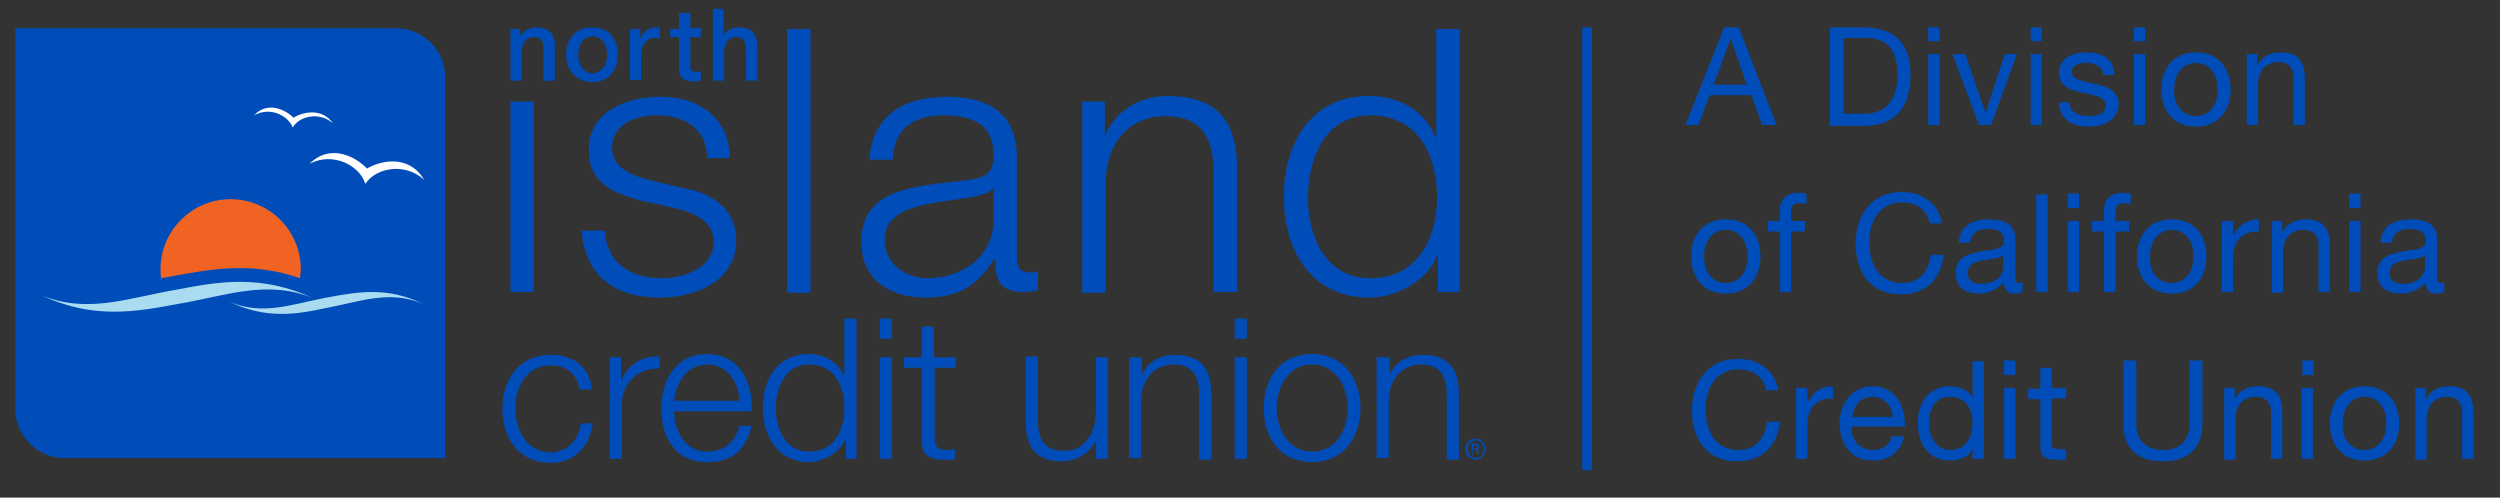 <?xml version="1.0" encoding="utf-8"?>
<!-- Generator: Adobe Illustrator 25.2.3, SVG Export Plug-In . SVG Version: 6.00 Build 0)  -->
<svg version="1.1" id="Layer_1" xmlns="http://www.w3.org/2000/svg" xmlns:xlink="http://www.w3.org/1999/xlink" x="0px" y="0px"
	 viewBox="0 0 310 61.7" style="enable-background:new 0 0 310 61.7;" xml:space="preserve">
<rect x="0" y="0" width="310" height="61.7" fill="#333333" stroke="none"/>
<style type="text/css">
	.st0{fill:#004DBA;}
	.st1{fill:#FFFFFF;}
	.st2{fill:#F16322;}
	.st3{fill:#AADCF1;}
</style>
<g>
	<g>
		<path class="st0" d="M213.8,3.4h1.8l4.7,12.1h-1.8l-1.3-3.7H212l-1.4,3.7H209L213.8,3.4z M212.5,10.5h4.1l-2-5.7h0L212.5,10.5z"/>
		<path class="st0" d="M226.9,3.4h4.2c3.7,0,5.8,1.9,5.8,5.8c0,4.1-1.8,6.4-5.8,6.4h-4.2V3.4z M228.5,14.1h2.7
			c1.1,0,4.1-0.3,4.1-4.8c0-2.9-1.1-4.6-4-4.6h-2.7V14.1z"/>
		<path class="st0" d="M240.5,5.1h-1.4V3.4h1.4V5.1z M239.1,6.7h1.4v8.8h-1.4V6.7z"/>
		<path class="st0" d="M246.9,15.5h-1.5l-3.3-8.8h1.6l2.5,7.3h0l2.4-7.3h1.5L246.9,15.5z"/>
		<path class="st0" d="M253.2,5.1h-1.4V3.4h1.4V5.1z M251.8,6.7h1.4v8.8h-1.4V6.7z"/>
		<path class="st0" d="M256.6,12.7c0.1,1.3,1.2,1.7,2.4,1.7c0.9,0,2.1-0.2,2.1-1.3c0-1.1-1.4-1.3-2.9-1.6c-1.4-0.3-2.9-0.8-2.9-2.5
			c0-1.8,1.8-2.5,3.3-2.5c1.9,0,3.5,0.6,3.6,2.8h-1.4c-0.1-1.1-1.1-1.5-2-1.5c-0.9,0-1.9,0.2-1.9,1.1c0,1,1.5,1.2,2.9,1.5
			c1.4,0.3,2.9,0.8,2.9,2.5c0,2.1-2,2.8-3.7,2.8c-2,0-3.6-0.8-3.7-3H256.6z"/>
		<path class="st0" d="M266,5.1h-1.4V3.4h1.4V5.1z M264.6,6.7h1.4v8.8h-1.4V6.7z"/>
		<path class="st0" d="M272.3,6.5c2.8,0,4.3,2,4.3,4.6c0,2.6-1.5,4.6-4.3,4.6c-2.8,0-4.3-2-4.3-4.6C268,8.5,269.5,6.5,272.3,6.5z
			 M272.3,14.4c1.5,0,2.7-1.2,2.7-3.3c0-2.1-1.2-3.3-2.7-3.3c-1.5,0-2.7,1.2-2.7,3.3C269.5,13.2,270.8,14.4,272.3,14.4z"/>
		<path class="st0" d="M278.5,6.7h1.4v1.4h0c0.6-1.1,1.6-1.6,2.9-1.6c2.3,0,3,1.3,3,3.2v5.8h-1.4V9.5c0-1.1-0.7-1.8-1.8-1.8
			c-1.8,0-2.6,1.2-2.6,2.8v5h-1.4V6.7z"/>
		<path class="st0" d="M214,27.2c2.8,0,4.3,2,4.3,4.6c0,2.6-1.5,4.6-4.3,4.6c-2.8,0-4.3-2-4.3-4.6C209.7,29.2,211.2,27.2,214,27.2z
			 M214,35.1c1.5,0,2.7-1.2,2.7-3.3c0-2.1-1.2-3.3-2.7-3.3c-1.5,0-2.7,1.2-2.7,3.3C211.3,33.9,212.5,35.1,214,35.1z"/>
		<path class="st0" d="M220.7,28.7h-1.5v-1.3h1.5v-1.3c0-1.4,0.8-2.2,2.4-2.2c0.3,0,0.7,0.1,0.9,0.1v1.3c-0.3-0.1-0.6-0.1-0.8-0.1
			c-0.7,0-1.1,0.2-1.1,1v1.2h1.7v1.3h-1.7v7.5h-1.4V28.7z"/>
		<path class="st0" d="M239.3,27.7c-0.3-1.7-1.7-2.6-3.4-2.6c-2.9,0-4.1,2.4-4.1,4.9c0,2.8,1.2,5.1,4.1,5.1c2.1,0,3.3-1.5,3.5-3.5
			h1.6c-0.3,3-2.2,4.9-5.3,4.9c-3.8,0-5.6-2.8-5.6-6.3c0-3.5,2-6.4,5.7-6.4c2.5,0,4.6,1.4,5,3.9H239.3z"/>
		<path class="st0" d="M250.7,36.2c-0.3,0.2-0.6,0.2-1,0.2c-0.7,0-1.2-0.4-1.2-1.4c-0.8,0.9-1.9,1.4-3.1,1.4c-1.6,0-2.9-0.7-2.9-2.5
			c0-2,1.5-2.4,3-2.7c1.6-0.3,3-0.2,3-1.3c0-1.3-1-1.5-2-1.5c-1.2,0-2.1,0.4-2.2,1.7h-1.4c0.1-2.2,1.8-2.9,3.7-2.9
			c1.6,0,3.3,0.4,3.3,2.4v4.5c0,0.7,0,1,0.5,1c0.1,0,0.3,0,0.4-0.1V36.2z M248.4,31.7c-0.6,0.4-1.6,0.4-2.6,0.6
			c-1,0.2-1.8,0.5-1.8,1.6c0,1,0.8,1.3,1.7,1.3c1.9,0,2.7-1.2,2.7-2V31.7z"/>
		<path class="st0" d="M252.5,24.1h1.4v12.1h-1.4V24.1z"/>
		<path class="st0" d="M257.8,25.8h-1.4v-1.8h1.4V25.8z M256.4,27.4h1.4v8.8h-1.4V27.4z"/>
		<path class="st0" d="M260.9,28.7h-1.5v-1.3h1.5v-1.3c0-1.4,0.8-2.2,2.4-2.2c0.3,0,0.7,0.1,0.9,0.1v1.3c-0.3-0.1-0.6-0.1-0.8-0.1
			c-0.7,0-1.1,0.2-1.1,1v1.2h1.7v1.3h-1.7v7.5h-1.4V28.7z"/>
		<path class="st0" d="M269.3,27.2c2.8,0,4.3,2,4.3,4.6c0,2.6-1.5,4.6-4.3,4.6c-2.8,0-4.3-2-4.3-4.6C265,29.2,266.5,27.2,269.3,27.2
			z M269.3,35.1c1.5,0,2.7-1.2,2.7-3.3c0-2.1-1.2-3.3-2.7-3.3c-1.5,0-2.7,1.2-2.7,3.3C266.5,33.9,267.7,35.1,269.3,35.1z"/>
		<path class="st0" d="M275.5,27.4h1.4v1.9h0c0.7-1.4,1.7-2.1,3.2-2.1v1.5c-2.3,0-3.2,1.3-3.2,3.6v3.9h-1.4V27.4z"/>
		<path class="st0" d="M281.6,27.4h1.4v1.4h0c0.6-1.1,1.6-1.6,2.9-1.6c2.3,0,3,1.3,3,3.2v5.8h-1.4v-5.9c0-1.1-0.7-1.8-1.8-1.8
			c-1.8,0-2.6,1.2-2.6,2.8v5h-1.4V27.4z"/>
		<path class="st0" d="M292.7,25.8h-1.4v-1.8h1.4V25.8z M291.3,27.4h1.4v8.8h-1.4V27.4z"/>
		<path class="st0" d="M303,36.2c-0.3,0.2-0.6,0.2-1,0.2c-0.7,0-1.2-0.4-1.2-1.4c-0.8,0.9-1.9,1.4-3.1,1.4c-1.6,0-2.9-0.7-2.9-2.5
			c0-2,1.5-2.4,3-2.7c1.6-0.3,3-0.2,3-1.3c0-1.3-1-1.5-2-1.5c-1.2,0-2.1,0.4-2.2,1.7h-1.4c0.1-2.2,1.8-2.9,3.7-2.9
			c1.6,0,3.3,0.4,3.3,2.4v4.5c0,0.7,0,1,0.5,1c0.1,0,0.3,0,0.4-0.1V36.2z M300.7,31.7c-0.6,0.4-1.6,0.4-2.6,0.6
			c-1,0.2-1.8,0.5-1.8,1.6c0,1,0.8,1.3,1.7,1.3c1.9,0,2.7-1.2,2.7-2V31.7z"/>
		<path class="st0" d="M219,48.4c-0.3-1.7-1.7-2.6-3.4-2.6c-2.9,0-4.1,2.4-4.1,4.9c0,2.8,1.2,5.1,4.1,5.1c2.1,0,3.3-1.5,3.5-3.5h1.6
			c-0.3,3-2.2,4.9-5.3,4.9c-3.8,0-5.6-2.8-5.6-6.3c0-3.5,2-6.4,5.7-6.4c2.5,0,4.6,1.4,5,3.9H219z"/>
		<path class="st0" d="M222.7,48.1h1.4V50h0c0.7-1.4,1.7-2.1,3.2-2.1v1.5c-2.3,0-3.2,1.3-3.2,3.6v3.9h-1.4V48.1z"/>
		<path class="st0" d="M236.1,54.1c-0.4,1.9-1.8,3-3.8,3c-2.8,0-4.1-1.9-4.2-4.6c0-2.6,1.7-4.6,4.1-4.6c3.1,0,4.1,2.9,4,5h-6.6
			c-0.1,1.5,0.8,2.9,2.7,2.9c1.2,0,2-0.6,2.3-1.7H236.1z M234.7,51.7c-0.1-1.4-1.1-2.5-2.5-2.5c-1.5,0-2.4,1.1-2.5,2.5H234.7z"/>
		<path class="st0" d="M246,56.9h-1.4v-1.2h0c-0.5,1-1.6,1.4-2.8,1.4c-2.7,0-4-2.1-4-4.6c0-2.5,1.3-4.6,4-4.6c0.9,0,2.2,0.3,2.8,1.4
			h0v-4.5h1.4V56.9z M241.9,55.8c1.9,0,2.7-1.7,2.7-3.3c0-1.7-0.8-3.3-2.8-3.3c-2,0-2.6,1.7-2.6,3.4
			C239.2,54.2,240.1,55.8,241.9,55.8z"/>
		<path class="st0" d="M249.9,46.5h-1.4v-1.8h1.4V46.5z M248.5,48.1h1.4v8.8h-1.4V48.1z"/>
		<path class="st0" d="M254.4,48.1h1.8v1.3h-1.8v5.5c0,0.7,0.2,0.8,1.1,0.8h0.7v1.3h-1.1c-1.5,0-2.1-0.3-2.1-1.9v-5.6h-1.5v-1.3h1.5
			v-2.6h1.4V48.1z"/>
		<path class="st0" d="M273.1,52.5c0,3.1-1.8,4.7-4.8,4.7c-3.1,0-5-1.4-5-4.7v-7.8h1.6v7.8c0,2.1,1.2,3.3,3.4,3.3
			c2,0,3.2-1.2,3.2-3.3v-7.8h1.6V52.5z"/>
		<path class="st0" d="M275.7,48.1h1.4v1.4h0c0.6-1.1,1.6-1.6,2.9-1.6c2.3,0,3,1.3,3,3.2v5.8h-1.4v-5.9c0-1.1-0.7-1.8-1.8-1.8
			c-1.8,0-2.6,1.2-2.6,2.8v5h-1.4V48.1z"/>
		<path class="st0" d="M286.9,46.5h-1.4v-1.8h1.4V46.5z M285.4,48.1h1.4v8.8h-1.4V48.1z"/>
		<path class="st0" d="M293.2,47.9c2.8,0,4.3,2,4.3,4.6c0,2.6-1.5,4.6-4.3,4.6c-2.8,0-4.3-2-4.3-4.6
			C288.9,49.9,290.4,47.9,293.2,47.9z M293.2,55.8c1.5,0,2.7-1.2,2.7-3.3c0-2.1-1.2-3.3-2.7-3.3s-2.7,1.2-2.7,3.3
			C290.4,54.6,291.6,55.8,293.2,55.8z"/>
		<path class="st0" d="M299.4,48.1h1.4v1.4h0c0.6-1.1,1.6-1.6,2.9-1.6c2.3,0,3,1.3,3,3.2v5.8h-1.4v-5.9c0-1.1-0.7-1.8-1.8-1.8
			c-1.8,0-2.6,1.2-2.6,2.8v5h-1.4V48.1z"/>
	</g>
	<rect x="196.2" y="3.4" class="st0" width="1.2" height="54.9"/>
	<g>
		<path class="st0" d="M63.3,12.6h2.9v23.6h-2.9V12.6z"/>
		<path class="st0" d="M87.7,19.5c-0.1-3.6-2.9-5.2-6.2-5.2c-2.6,0-5.6,1-5.6,4.1c0,2.6,2.9,3.5,4.9,4l3.8,0.9
			c3.3,0.5,6.7,2.4,6.7,6.5c0,5.1-5.1,7.1-9.5,7.1c-5.5,0-9.2-2.6-9.7-8.3h2.9c0.2,3.9,3.1,5.9,7,5.9c2.7,0,6.5-1.2,6.5-4.5
			c0-2.7-2.6-3.7-5.2-4.3l-3.7-0.8c-3.8-1-6.6-2.3-6.6-6.3c0-4.8,4.7-6.6,8.9-6.6c4.7,0,8.5,2.5,8.6,7.6H87.7z"/>
		<path class="st0" d="M97.6,3.6h2.9v32.7h-2.9V3.6z"/>
		<path class="st0" d="M107.8,19.9c0.3-5.5,4.2-7.9,9.6-7.9c4.2,0,8.7,1.3,8.7,7.6v12.5c0,1.1,0.5,1.7,1.7,1.7
			c0.3,0,0.7-0.1,0.9-0.2v2.4c-0.6,0.1-1.1,0.2-1.9,0.2c-2.9,0-3.4-1.6-3.4-4.1h-0.1c-2,3.1-4.1,4.8-8.6,4.8c-4.3,0-7.9-2.2-7.9-6.9
			c0-6.6,6.5-6.9,12.7-7.6c2.4-0.3,3.7-0.6,3.7-3.2c0-3.9-2.8-4.9-6.2-4.9c-3.6,0-6.2,1.6-6.3,5.5H107.8z M123.2,23.3L123.2,23.3
			c-0.5,0.7-1.7,0.9-2.5,1.1c-4.9,0.9-11,0.8-11,5.4c0,2.9,2.6,4.7,5.3,4.7c4.4,0,8.3-2.8,8.2-7.4V23.3z"/>
		<path class="st0" d="M134.1,12.6h2.9v4.1h0.1c1.1-2.8,4.2-4.8,7.6-4.8c6.6,0,8.7,3.5,8.7,9.1v15.2h-2.9V21.5c0-4.1-1.3-7.1-6-7.1
			c-4.6,0-7.3,3.5-7.4,8.1v13.8h-2.9V12.6z"/>
		<path class="st0" d="M181,36.2h-2.7v-4.5h-0.1c-1.2,3.1-5,5.2-8.4,5.2c-7.2,0-10.6-5.8-10.6-12.5c0-6.7,3.4-12.5,10.6-12.5
			c3.5,0,7,1.8,8.2,5.2h0.1V3.6h2.9V36.2z M169.9,34.5c6.1,0,8.3-5.2,8.3-10.1c0-4.9-2.2-10.1-8.3-10.1c-5.5,0-7.7,5.2-7.7,10.1
			C162.1,29.3,164.4,34.5,169.9,34.5z"/>
		<path class="st0" d="M63.2,3.6h1.3v0.9l0,0c0.4-0.7,1.2-1.1,2-1.1c1.4,0,2.3,0.7,2.3,2.2V10h-1.4v-4c0-1-0.4-1.4-1.2-1.4
			c-0.9,0-1.5,0.7-1.5,1.7V10h-1.4V3.6z"/>
		<path class="st0" d="M70.2,6.8c0-2,1.2-3.4,3.2-3.4c2.1,0,3.2,1.4,3.2,3.4c0,2-1.2,3.4-3.2,3.4C71.4,10.1,70.2,8.7,70.2,6.8z
			 M75.3,6.8c0-1.1-0.6-2.3-1.8-2.3c-1.3,0-1.8,1.2-1.8,2.3c0,1.1,0.6,2.3,1.8,2.3C74.7,9,75.3,7.9,75.3,6.8z"/>
		<path class="st0" d="M78.1,3.6h1.3v1.2h0c0.2-0.7,1-1.4,1.9-1.4c0.3,0,0.4,0,0.5,0v1.4c-0.2,0-0.4-0.1-0.6-0.1
			c-1,0-1.7,0.8-1.7,2.2v3h-1.4V3.6z"/>
		<path class="st0" d="M83.1,3.6h1.1V1.6h1.4v1.9h1.3v1.1h-1.3V8c0,0.6,0.1,0.9,0.7,0.9c0.2,0,0.4,0,0.6,0v1.1
			c-0.3,0-0.6,0.1-0.9,0.1c-1.5,0-1.7-0.6-1.8-1.6V4.6h-1.1V3.6z"/>
		<path class="st0" d="M88.3,1.1h1.4v3.3h0c0.3-0.6,1.1-1,1.9-1c1.4,0,2.3,0.7,2.3,2.2V10h-1.4v-4c0-1-0.4-1.4-1.2-1.4
			c-0.9,0-1.5,0.7-1.5,1.7V10h-1.4V1.1z"/>
		<path class="st0" d="M49.1,3.5H1.9v47.2c0,3.4,2.8,6.1,6.1,6.1h47.2V9.7C55.3,6.3,52.5,3.5,49.1,3.5z"/>
		<path class="st1" d="M36.4,14.6c-1-1-3.2-2.1-4.9-0.3c2-1.1,4.2,0,4.8,1.5l0,0c0,0,0,0,0,0c0,0,0,0,0,0v0c0.8-1.4,3.3-2,5-0.5
			C39.9,13.3,37.5,13.9,36.4,14.6z"/>
		<path class="st1" d="M45.5,20.9c-1.3-1.4-4.5-3.2-7.1-0.6c2.9-1.5,6.2,0.2,6.9,2.5l0,0c0,0,0,0,0,0c0,0,0,0,0,0l0,0
			c1.3-2,4.9-2.7,7.3-0.5C50.7,19.1,47.2,19.9,45.5,20.9z"/>
		<path class="st2" d="M21.6,34.2c4.5-0.8,9.6-1.8,15.6,0.3c0-0.4,0.1-0.7,0.1-1.1c0-4.8-3.9-8.7-8.7-8.7c-4.8,0-8.7,3.9-8.7,8.7
			c0,0.4,0,0.7,0.1,1.1C20.5,34.4,21.1,34.3,21.6,34.2z"/>
		<path class="st3" d="M40.5,36.9L40.5,36.9c-4.3,0.8-7.9,2.3-12.1,0.5c4.6,2.2,8.3,1.6,12,0.8l0,0c4.3-0.8,7.9-2.3,12.1-0.5
			C48,35.5,44.3,36.2,40.5,36.9z"/>
		<path class="st3" d="M22,35.9L22,35.9c-6,1-11.1,3.1-16.9,0.7c6.4,3,11.6,2.1,16.9,1.1l0,0c6-1,11.1-3.1,16.9-0.7
			C32.4,34,27.2,34.9,22,35.9z"/>
		<g>
			<g>
				<path class="st0" d="M71.9,48.3c-0.4-1.9-1.6-3-3.6-3c-3,0-4.4,2.7-4.4,5.4c0,2.7,1.5,5.4,4.4,5.4c1.9,0,3.5-1.5,3.7-3.6h1.5
					c-0.4,3-2.4,4.9-5.2,4.9c-3.9,0-6-3-6-6.7s2.1-6.7,6-6.7c2.7,0,4.8,1.4,5.1,4.3H71.9z"/>
				<path class="st0" d="M75.6,44.3H77v3h0c0.8-2,2.5-3.2,4.8-3.1v1.5c-2.8-0.1-4.7,1.9-4.7,4.5v6.7h-1.5V44.3z"/>
				<path class="st0" d="M83.6,51c0,2.2,1.2,5,4.1,5c2.2,0,3.5-1.3,4-3.2h1.5c-0.7,2.9-2.3,4.5-5.5,4.5c-4,0-5.7-3.1-5.7-6.7
					c0-3.3,1.7-6.7,5.7-6.7c4,0,5.7,3.5,5.5,7.1H83.6z M91.7,49.7c-0.1-2.3-1.5-4.5-4-4.5c-2.5,0-3.9,2.2-4.1,4.5H91.7z"/>
				<path class="st0" d="M106.3,56.9h-1.4v-2.4h-0.1c-0.7,1.6-2.7,2.8-4.5,2.8c-3.8,0-5.7-3.1-5.7-6.7c0-3.6,1.8-6.7,5.7-6.7
					c1.9,0,3.7,1,4.4,2.8h0v-7.2h1.5V56.9z M100.3,56c3.3,0,4.4-2.8,4.4-5.4s-1.1-5.4-4.4-5.4c-2.9,0-4.1,2.8-4.1,5.4
					S97.4,56,100.3,56z"/>
				<path class="st0" d="M109.1,39.5h1.5v2.5h-1.5V39.5z M109.1,44.3h1.5v12.6h-1.5V44.3z"/>
				<path class="st0" d="M115.9,44.3h2.6v1.3h-2.6v8.5c0,1,0.1,1.6,1.2,1.7c0.4,0,0.9,0,1.3-0.1V57c-0.5,0-0.9,0-1.4,0
					c-2,0-2.8-0.7-2.7-2.8v-8.6h-2.2v-1.3h2.2v-3.8h1.5V44.3z"/>
				<path class="st0" d="M137.3,56.9h-1.4v-2.3h0c-0.8,1.7-2.5,2.6-4.3,2.6c-3.2,0-4.4-1.9-4.4-4.8v-8.2h1.5v8.2
					c0.1,2.3,0.9,3.5,3.4,3.5c2.6,0,3.8-2.5,3.8-5v-6.6h1.5V56.9z"/>
				<path class="st0" d="M140.1,44.3h1.5v2.2h0c0.6-1.5,2.2-2.5,4-2.5c3.5,0,4.6,1.9,4.6,4.9v8.1h-1.5V49c0-2.2-0.7-3.8-3.2-3.8
					c-2.4,0-3.9,1.9-4,4.3v7.3h-1.5V44.3z"/>
				<path class="st0" d="M153.1,39.5h1.5v2.5h-1.5V39.5z M153.1,44.3h1.5v12.6h-1.5V44.3z"/>
				<path class="st0" d="M168.7,50.6c0,3.6-2.1,6.7-6,6.7c-3.9,0-6-3-6-6.7s2.1-6.7,6-6.7C166.6,43.9,168.7,47,168.7,50.6z
					 M158.3,50.6c0,2.7,1.5,5.4,4.4,5.4c3,0,4.4-2.7,4.4-5.4c0-2.7-1.5-5.4-4.4-5.4C159.8,45.2,158.3,47.9,158.3,50.6z"/>
				<path class="st0" d="M170.8,44.3h1.5v2.2h0c0.6-1.5,2.2-2.5,4-2.5c3.5,0,4.6,1.9,4.6,4.9v8.1h-1.5V49c0-2.2-0.7-3.8-3.2-3.8
					c-2.4,0-3.9,1.9-4,4.3v7.3h-1.5V44.3z"/>
			</g>
		</g>
		<path class="st0" d="M183,54.4c0.7,0,1.2,0.6,1.2,1.3c0,0.7-0.6,1.3-1.2,1.3c-0.7,0-1.3-0.6-1.3-1.3
			C181.7,54.9,182.3,54.4,183,54.4L183,54.4z M183,54.6c-0.6,0-1,0.5-1,1.1c0,0.6,0.5,1.1,1,1.1c0.6,0,1-0.5,1-1.1
			C184,55,183.5,54.6,183,54.6L183,54.6z M182.7,56.4h-0.2V55c0.1,0,0.2,0,0.4,0c0.2,0,0.4,0,0.4,0.1c0.1,0.1,0.1,0.2,0.1,0.3
			c0,0.2-0.1,0.3-0.3,0.3v0c0.1,0,0.2,0.1,0.2,0.3c0,0.2,0.1,0.3,0.1,0.3h-0.2c0,0-0.1-0.2-0.1-0.4c0-0.2-0.1-0.2-0.3-0.2h-0.2V56.4
			z M182.7,55.6h0.2c0.2,0,0.3-0.1,0.3-0.2c0-0.1-0.1-0.2-0.3-0.2c-0.1,0-0.1,0-0.2,0V55.6z"/>
	</g>
</g>
</svg>
